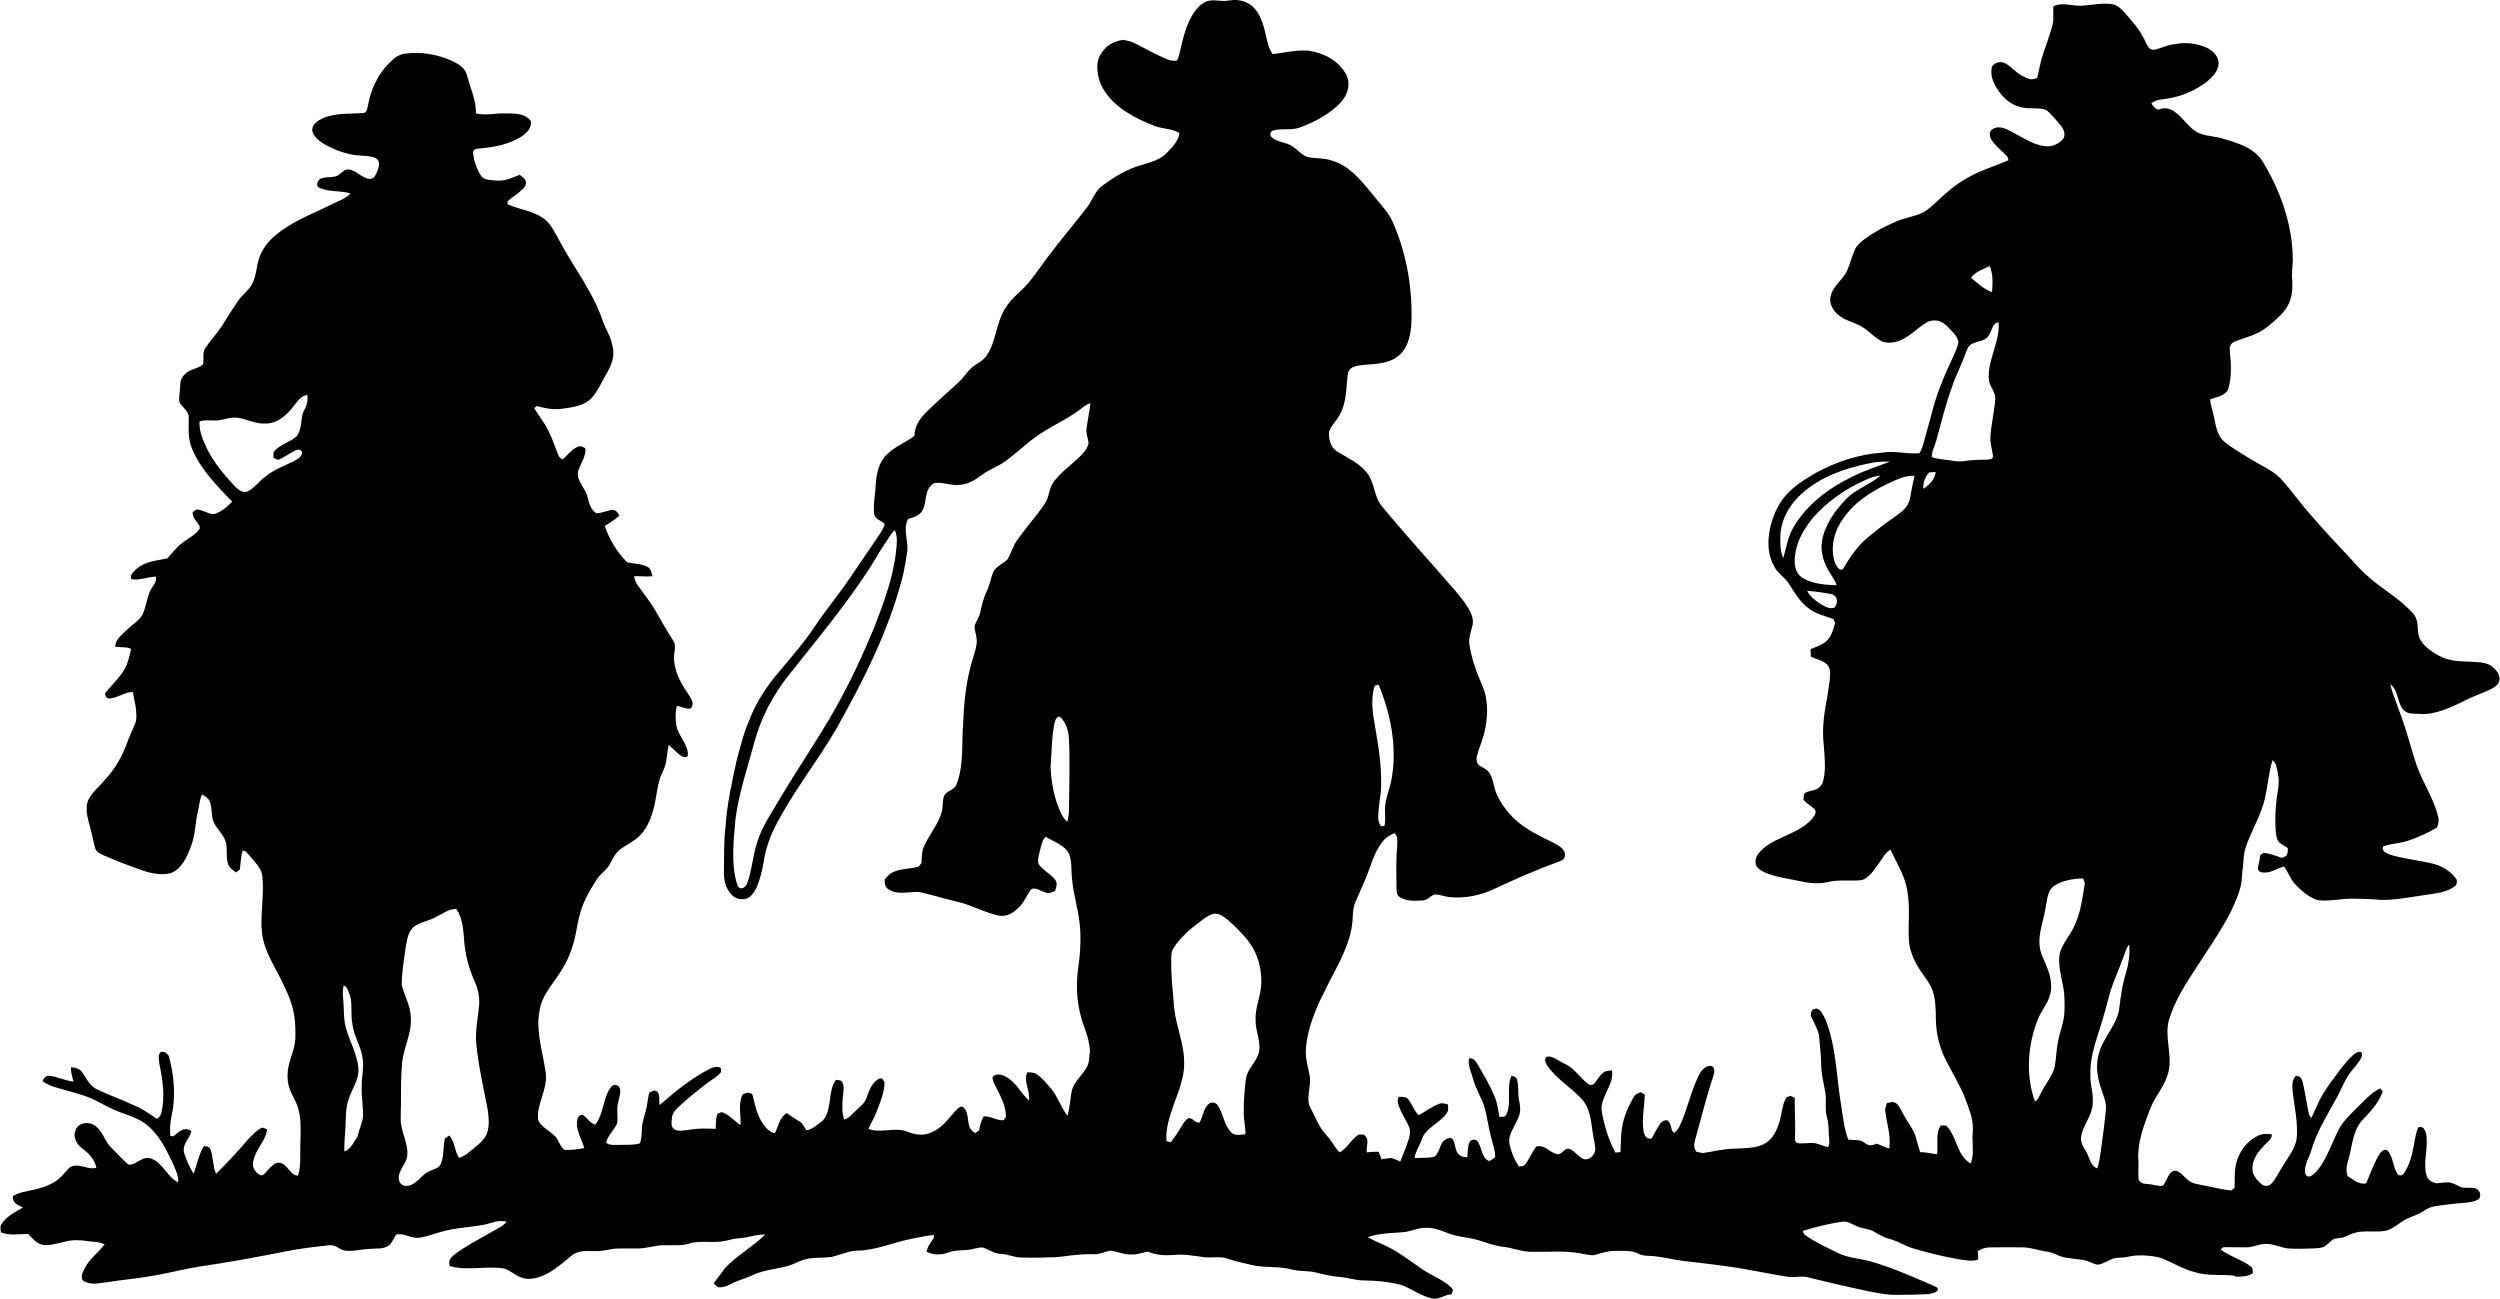 <?xml version="1.0" encoding="UTF-8"?>
<!DOCTYPE svg PUBLIC "-//W3C//DTD SVG 1.0//EN" "http://www.w3.org/TR/2001/REC-SVG-20010904/DTD/svg10.dtd">
<!-- Creator: CorelDRAW -->
<svg xmlns="http://www.w3.org/2000/svg" xml:space="preserve" width="1.667in" height="0.866in" version="1.0" shape-rendering="geometricPrecision" text-rendering="geometricPrecision" image-rendering="optimizeQuality" fill-rule="evenodd" clip-rule="evenodd"
viewBox="0 0 1666.67 866.13"
 xmlns:xlink="http://www.w3.org/1999/xlink"
 xmlns:xodm="http://www.corel.com/coreldraw/odm/2003">
 <g id="Layer_x0020_1">
  <path fill="black" d="M819.19 0.31c4.18,-0.61 8.31,-0.4 12.13,1.53 5.82,2.57 9.15,9.24 10.88,15.03 2.07,6.41 2.47,13.63 6.13,19.14 7.47,-0.6 15.06,-2.69 22.53,-2.31 11.01,1.08 22,6.56 27.01,16.81 2.67,6.4 0.39,13.03 -4.13,17.9 -7.11,7.65 -17.14,12.89 -26.84,16.48 -6,2.46 -12.37,0.37 -18.15,2.16 -1.88,0.67 -2.46,2.62 -1.24,4.16 3.78,3.92 10.51,3.51 14.52,6.67 3.11,2.13 5.95,5.52 9.48,6.79 3.98,0.93 8.22,0.79 12.26,1.42 5.78,1 11.25,3.45 15.81,7.11 6.61,5.19 12.2,12.4 17.52,18.87 4.48,5.67 9.24,10.31 11.96,17.18 9.05,21.19 13,44.82 11.81,67.81 -0.61,7.62 -2.7,16.24 -9.36,20.85 -6.78,5.3 -17.12,4.73 -25.2,5.78 -3.39,0.66 -6.79,1.42 -7.67,5.27 -1.4,9.8 -0.53,18.7 -5.55,27.83 -2.02,3.93 -6.22,7.41 -7.1,11.72 -0.15,4.64 1.21,9.87 5.35,12.52 6.82,4.32 14.62,7.5 19.88,14.16 5.79,7.2 4.38,16.34 10.81,23.3 14.63,17.76 30.25,34.72 45.28,52.15 4.22,4.73 8.55,9.76 11.79,15.23 1.95,3.38 3.39,6.81 2.7,10.81 -0.95,4.48 -2.75,8.17 -2.17,12.91 1.46,9.85 4.77,18.69 8.67,27.75 4.3,10.18 3.69,20.76 1.33,31.31 -1.27,5.34 -3.64,10.31 -5,15.59 -0.52,2.19 -0.25,3.89 1.06,5.76 2.34,1.94 5.61,2.75 7.28,5.43 2.72,3.96 2.82,9.54 4.8,14.04 2.85,6.37 7.09,12.16 12.21,16.92 7.54,6.96 16.43,11.09 25.54,15.56 3.17,1.78 8.28,4.09 7.83,8.48 -0.09,3.37 -3.05,3.71 -5.56,4.74 -14.11,5.21 -27.79,11.18 -41.4,17.59 -9.51,4.48 -19.97,6.59 -30.46,5.47 -3.1,-0.37 -6.26,-1.75 -9.34,-1.7 -2.81,0.72 -4.8,3.91 -8.19,4 -4.86,0.27 -11.79,0.67 -15.73,-2.65 -1.88,-1.48 -1.45,-4.16 -1.67,-6.27 -0.09,-8.98 -0.33,-18.08 0.44,-27.03 0.14,-3.35 0.81,-6.26 -1.69,-8.99 -2.82,1.31 -5.5,2.61 -7.48,5.09 -6.69,7.84 -8.49,18.06 -12.67,27.23 -1.93,4.73 -4.17,9.31 -6.14,14 -2.09,5.19 -1.2,10.07 -2.15,15.43 -1.11,8.12 -4.22,15.53 -7.65,22.94 -4.71,9.07 -9.29,18.21 -13.85,27.35 -4.89,11.08 -8.94,22.05 -9.32,34.31 0.24,5.35 1.55,10.26 2.67,15.44 1.33,6.61 -3.05,15.64 0.6,21.57 2.14,4.15 4,8.44 6.33,12.49 2.11,3.74 5.34,6.39 7.76,10.07 1.57,2.5 3.16,4.92 5.26,7.02 5.27,-2.94 7.54,-8.56 12.61,-11.85 1.09,-0.01 2.2,-0.04 3.29,-0.06 4.61,2.91 1.6,7.28 2.21,11.88 2.67,-0.3 5.3,-0.53 7.97,-0.28 0.61,1.66 1.26,3.3 1.9,4.94 2.06,-0.32 4.13,-0.72 6.21,-0.91 2.14,0.44 4.25,1.53 6.26,2.39 2.08,-4.95 4.05,-9.98 5.67,-15.11 0.88,-2.78 1.23,-5.55 0.05,-8.31 -2.18,-5.15 -5.8,-9.85 -7.19,-15.37 -0.41,-1.39 -0.29,-2.85 0.37,-4.43 1.84,0 3.63,0.21 5.35,0.63 3.55,3.37 4.48,8.24 8.01,11.7 4.53,-2.44 8.81,-5.79 13.63,-7.57 2.13,-0.91 3.86,-0.12 5.93,0.44 0,1.47 0.24,3.07 -0.11,4.51 -3.79,7.38 -15.15,10.78 -17.4,18.93 -1.55,4.26 -4.15,7.67 -4.81,12.24 4.22,-0.2 8.64,0.08 12.78,-0.73 3.93,-1.95 3.83,-8.76 7.24,-11.26 1.72,-0.98 4.05,-2.41 5.57,-0.35 1.96,3.22 1.17,7.76 4.32,10.32 1.55,1.35 3.31,1.19 5.25,1.55 0.43,-3.26 0.15,-7.21 1.55,-10.24 1.43,-2.23 4.86,-2.02 5.92,0.45 2.55,4.46 2.02,9.9 7.11,12.29 1.31,-0.82 3.31,-1.42 4.03,-2.88 0.15,-3.86 -1.42,-7.97 -2.38,-11.7 -2.02,-7.2 -2.82,-14.67 -4.85,-21.85 -2.12,-6.27 -5.72,-11.82 -7.46,-18.28 -1.26,-4.83 -3.71,-8.87 -2.69,-13.89 3.07,-0.06 4.2,1.69 5.69,4.07 4.23,7.37 8.45,14.26 11.6,22.17 1.79,4.17 1.81,8.53 3.04,12.95 1.26,-0.26 3.85,0.21 4.32,-1.3 4.15,-7.88 -0.14,-18.68 3.72,-26.25 1.46,0.68 3.2,0.75 3.58,2.62 1.21,4.4 0.5,9.2 1.4,13.75 0.72,4.13 1.4,7.96 -0.63,11.89 -2.22,5.67 -7.07,11.21 -5.76,17.39 1.24,5.34 3.16,10.44 6.3,14.94 1.66,-0.3 3.13,0.05 4.24,-1.49 2.83,-3.75 4.5,-8.21 7.39,-11.94 5.91,-1.06 8.23,3.61 13.29,5.08 4.37,1.08 5.26,-4.99 9.31,-3.22 3.26,1.59 5.5,5.15 8.8,6.57 4.36,1.21 8.46,-3.52 7.83,-7.68 -0.49,-3.94 -1.48,-7.82 -1.94,-11.76 -0.97,-7.16 -1.9,-14.98 -7.02,-20.51 -6.72,-7.56 -17.12,-13.44 -23.24,-22.72 -0.96,-1.91 -2.05,-3.69 -0.21,-5.5 3.97,-1.1 8.22,3.04 11.81,4.5 6.4,2.88 9.47,8.1 14.57,12.59 1.42,1.17 2.77,2.21 4.69,1.37 2.7,-2.29 4.17,-6.46 7.24,-8.24 1.46,-1.06 3.55,-0.9 5.28,-1.13 1.72,9.51 -8.63,18.5 -6.75,27.76 1.65,9.32 4.51,18.65 9.04,27 1.11,-0.09 2.24,-0.18 3.36,-0.27 0.35,-5.39 0.1,-10.67 1.02,-16.03 1.1,-7.65 4.22,-14.35 7.97,-21.01 0.95,-1.74 2.77,-2.08 4.44,-2.98 0.92,0.53 1.83,1.06 2.76,1.59 -0.13,8.28 -2.15,16.31 -0.72,24.94 0.94,2.92 1.81,4.78 5.27,4.43 1.96,-3.42 3.74,-7 5.99,-10.23 1.14,-1.56 2.58,-1.97 4.45,-2 2.15,1.46 2.58,4.56 3.19,6.93 0.48,0.55 0.96,1.09 1.46,1.63 1.39,-1.41 2.77,-2.7 3.61,-4.53 5.27,-11.28 7.37,-22.91 12.79,-33.96 1.7,-3.16 4.34,-6.74 8.39,-6.29 2.61,1.09 2.01,3.8 1.56,6.05 -4.78,14 -8.21,28.49 -12.25,42.73 -0.83,3.07 -1.34,5.74 0.7,8.48 1.35,0.27 2.7,0.56 4.05,0.86 7.11,-0.85 13.84,-2.91 21.06,-2.88 6.56,-0.47 15.05,-0.07 20.81,-3.63 5.07,-2.78 7.83,-8.87 9.42,-14.17 1.81,-5.65 1.63,-11.04 4.59,-16.26 0.93,-0.44 1.84,-0.86 2.77,-1.3 0.95,0.47 1.91,0.93 2.88,1.39 -0.09,8.75 0.6,17.45 0.17,26.18 -0.17,1.82 0.06,3.5 2,4.1 3.67,0.44 7.48,-0.43 11.18,-0.09 3.04,0.76 5.92,2.03 9,2.67 1.44,-3.12 0.37,-5.79 0.34,-9.05 -0.06,-3.8 -0.22,-7.47 -1.27,-11.17 -1.42,-5.4 -0.09,-10.43 -0.97,-15.85 -0.96,-6.3 -2.77,-12.24 -2.8,-18.7 -0.07,-6.65 -0.88,-13.2 -1.48,-19.8 -0.95,-4.52 -3.56,-8.77 -5.42,-12.97 -0.06,-2.74 0.66,-4.84 3.85,-4.8 2.89,0.56 4.65,4.79 5.85,7.17 7.38,18.54 7.15,36.89 10.34,56.18 1.36,8.29 2,16.07 4.85,23.93 4.18,0.69 7.78,-0.41 11.31,2.46 2.67,2.16 4.92,1.47 7.78,0.32 2.8,1.08 5.51,2.36 8.37,3.28 1.13,-8.52 -1.74,-17 -2.77,-25.4 -0.11,-1.64 0.69,-3.33 1.11,-4.92 2.24,-0.41 3.97,-1.34 6.12,0.05 2.51,2.08 3.71,5.33 5.27,8.13 2.45,4.7 6.39,9.25 7.89,14.28 0.96,3.43 1.72,6.9 3,10.24 3.81,-0.01 7.41,0.94 11.17,1.43 0.95,-6.53 -1.23,-13.87 2.52,-19.24 1.21,0.05 2.43,0.08 3.64,0.12 7.52,7.65 6.3,18.7 16.15,25.35 2.85,-5.81 0.91,-13.7 1.48,-20.07 0.93,-8.38 -2.02,-15.31 -4.81,-22.95 -3.63,-9.35 -8.87,-17.63 -13.35,-26.54 -4.15,-8.33 -6.26,-17.53 -6.39,-26.81 -0.12,-6.47 -0.07,-12.57 -2.09,-18.8 -1.83,-5.32 -5.89,-9.81 -8.89,-14.59 -4.03,-6.24 -6.89,-13.14 -7.1,-20.64 -0.4,-10.35 0.94,-20.15 -0.83,-30.51 -1.2,-10.22 -6.85,-18.7 -11.3,-28.44 -3.56,1.81 -5.3,5.82 -7.74,8.98 -3.03,4.09 -6.78,10.42 -12.15,11.39 -7.4,0.63 -14.52,-0.56 -22.02,1.19 -6.89,1.6 -13.41,0.55 -20.19,-0.93 -7.35,-1.6 -15.8,-2.54 -22.57,-5.85 -2.42,-1.29 -5.43,-3.15 -5.34,-6.26 -0.44,-4.1 2.68,-7.1 5.44,-9.61 9.64,-7.95 23.54,-9.73 32.17,-19.46 1.54,-1.95 3.77,-4.54 1.39,-6.8 -2.35,-2.01 -4.96,-3.57 -7.06,-5.89 0.32,-2.1 -0.42,-4.03 1.9,-5.11 4.29,-1.57 8.22,-1.14 10.66,-5.78 2.85,-7.88 1.42,-17.82 0.93,-26.1 -1.36,-11.16 0.54,-21.82 2.52,-32.74 0.68,-5.62 2.46,-12.16 1.35,-17.74 -1.79,-5.54 -7.89,-5.61 -12.43,-8.02 -0.11,-1.66 -0.2,-3.32 -0.24,-4.99 3.3,-1.35 6.93,-2.61 9.83,-4.72 4.11,-3.32 5.2,-8.02 6.6,-12.85 -0.43,-0.85 -0.85,-1.71 -1.27,-2.56 -5.85,-2.17 -11.41,-3.26 -16.45,-7.16 -5.94,-4.39 -9.13,-10.28 -13.11,-16.28 -2.98,-4.7 -7.72,-7.08 -10.16,-12.28 -6.28,-11.54 -3.26,-27.3 2.5,-38.48 5.63,-11.11 15.26,-17.3 25.72,-23.31 13.55,-7.48 28.82,-12.4 44.29,-13.46 8.22,-1.41 16.31,1.14 24.65,0.41 2.28,-3.38 2.8,-7.09 3.92,-10.91 3.73,-12.65 6.13,-24.98 11.47,-37.15 2.95,-8.26 7.56,-15.89 10.28,-24.2 1.65,-4.51 -4.11,-9.15 -6.85,-12.12 -3.63,-3.92 -8.03,-5.26 -13.15,-3.32 -6.13,3.33 -11.33,9.32 -17.78,12.12 -3.84,1.95 -8.72,2.46 -12.8,1.02 -4.5,-2.16 -8.13,-6.34 -12.31,-9.1 -4.96,-3.45 -10.72,-4.1 -15.61,-7.64 -4.39,-2.93 -7.98,-8.61 -6.21,-14 1.84,-6.68 7.7,-10 10.8,-16.4 2.13,-4.61 3.2,-9.71 5.3,-14.33 1.36,-2.7 3.85,-4.85 6.23,-6.65 6.44,-4.74 13.58,-8.62 20.94,-11.75 5.72,-2.59 12.82,-3.35 18.47,-6.27 3.6,-2.04 6.73,-5.14 9.78,-7.93 5.75,-5.52 12.15,-10.89 19.13,-14.78 8.55,-5.04 18.84,-8.09 27.85,-12 -0.22,-0.83 -0.49,-1.66 -0.8,-2.46 -3.57,-3.86 -8.94,-7.7 -11.35,-12.48 -0.38,-1.87 -0.78,-4.43 1.21,-5.52 2.59,-2.22 6.65,-1.57 9.52,-0.27 8.26,3.65 16.59,10.38 25.59,11.34 4.78,0.75 9.94,-1.57 12.72,-5.53 1.19,-3.59 -0.4,-6.24 -2.65,-8.91 -2.89,-3.25 -5.61,-6.89 -9,-9.63 -5.3,-2 -11.47,-0.41 -17.01,-1.96 -7.21,-1.54 -12.6,-6.89 -16.31,-12.97 -2.59,-4.39 -4.24,-9.06 -2.92,-14.17 2.1,-3.04 6.36,-3.71 9.41,-1.75 3.83,2.38 6.64,5.91 10.73,8.07 3.38,1.62 6.49,3.58 10.06,1.11 0.91,-3.9 1.64,-7.83 2.62,-11.72 2.38,-8.43 6.07,-16.67 7.87,-25.11 0.37,-3.51 0.04,-7.1 0.19,-10.64 5.79,-2.99 12.2,-0.19 18.34,-0.44 7.17,-0.3 13.81,-2.1 21.23,-1.01 5.22,1.35 8.29,6.15 11.67,9.94 4.26,4.63 7.81,9.71 10.34,15.48 1.3,2.5 2.46,5.43 5.86,4.95 4.49,-0.95 8.51,-3.23 13.17,-3.67 7.72,-1.56 15.72,-0.66 22.78,2.87 3.59,2.13 6.72,5.35 6.85,9.77 -0.27,5.65 -4.4,9.57 -8.52,12.9 -7.2,5.2 -15.41,8.96 -24.21,10.45 -4.4,0.97 -8.32,0.48 -12.09,3.37 1.23,2.22 2.09,3.15 4.32,4.3 3.13,-1.14 5.99,-1.39 9.06,0.13 6.95,3.36 11.2,12.4 18.46,15.56 5.12,2.09 10.88,2.01 16.21,3.73 9.28,2.71 19.87,5.88 25.59,14.3 12.4,20.03 20.58,42.98 20.65,66.72 -0.13,4.31 -0.87,8.49 -0.43,12.82 0.44,6.26 -0.02,12.48 -3.26,18 -3.35,5.63 -9.05,10.13 -14.12,14.17 -6.54,5.02 -13.85,6.35 -21.24,9.35 -3.53,1.68 -3.1,4.59 -2.86,7.96 0.97,7.54 1.01,15.86 -1.05,23.23 -1.68,4.91 -7.88,5.61 -12.13,7.14 0.16,4.5 2.09,8.64 2.77,13.13 1.2,5.54 2.17,11.68 6.91,15.42 5.53,4.38 11.79,7.93 17.78,11.65 6.97,4.34 13.56,6.81 19.29,12.43 7.52,8.17 13.81,17.46 21.3,25.64 7.78,9 15.85,17.77 24.06,26.39 4.2,4.43 7.91,9.16 12.67,13.04 8.64,7.97 19.2,13.78 27.48,21.99 1.82,1.72 3.65,3.46 4.76,5.75 2.41,5.18 0.28,10.44 3.42,15.5 3.17,4.91 8.7,8.48 13.89,10.94 7.44,3.43 14.42,2.72 22.35,3.34 4.28,0.19 8.24,0.56 11.72,3.33 2.77,2.46 5.3,5.66 4.41,9.61 -1.09,2.59 -3.36,4.01 -5.76,5.25 -5.91,2.93 -12.24,4.73 -18.04,7.96 -8.6,4.19 -18.91,9.08 -28.67,8.49 -3.81,-0.27 -8.29,0.49 -11.27,-2.43 -4.54,-4.83 -3.31,-13.36 -9.04,-17.39 1.9,7.54 5.13,14.78 7.62,22.14 3.78,10.37 6.37,21.09 9.87,31.52 4.02,11.74 11.67,22.66 14.45,34.67 0.85,2.55 0.08,4.71 -0.61,7.16 -5.86,3.6 -12.49,6.44 -18.97,8.74 -5.56,2.03 -11.5,1.88 -17.02,3.89 -1.44,3.45 2.49,4.66 4.98,5.7 9.22,2.7 18.98,3.61 28.31,5.91 6.07,1.52 12.31,5.21 15.7,10.59 0.28,1.43 0.13,2.69 -0.45,3.74 -5.14,4.78 -13.43,5.34 -20.05,6.43 -10.99,1.43 -23.02,4.31 -34.04,3.05 -5.06,-0.49 -10.19,-0.37 -15.28,-0.52 -7.54,-0.09 -15.79,2.11 -23.23,0.89 -5.69,-1.9 -10.72,-6.28 -14.74,-10.63 -3.36,-3.48 -4.43,-8.08 -7.43,-11.76 -4.36,1.22 -8.83,4.45 -13.31,4.06 -1.98,0.13 -4.47,-0.93 -4.05,-3.25 0.65,-2.77 1.33,-5.48 1.55,-8.32 0.72,-0.54 1.43,-1.07 2.15,-1.61 4.36,0.49 8.17,2.03 12.34,3.41 4.08,-1.42 3.71,-2.56 3.99,-6.56 -2,-1.21 -4.2,-2.34 -5.95,-3.91 -1.49,-1.62 -1.76,-4.4 -2.11,-6.48 -0.83,-10.07 0.01,-20.13 1.65,-30.07 0.76,-4.9 -0.2,-9.8 -1.44,-14.55 -0.34,-1.37 -1.13,-2.57 -2.39,-3.57 -3.48,10.71 -3.17,22.51 -7.49,33.28 -3.14,8.85 -8,16.8 -10.67,25.76 -1.19,3.61 -1.14,7.78 -1.52,11.56 -0.59,3.35 -0.61,6.72 -0.96,10.09 -1.07,7.47 -4.15,13.62 -7.2,20.39 -6.74,13.09 -15.46,25.44 -23.39,37.86 -7.08,10.59 -14.32,22.31 -17.97,34.59 -2.83,11.35 2.19,22.31 0.01,33.27 -2.02,10.1 -8.64,16.15 -12.36,25.57 -4.2,10.96 -8.64,22.21 -7.96,34.19 0.34,4.31 -0.3,8.65 0.17,12.93 1.49,4.07 6.23,2.7 9.71,3.71 2.13,0.08 6.5,2.06 7.46,-0.76 2.28,-3.29 3.33,-9.89 8.7,-8.41 4.1,1.97 6.61,7.37 11.98,8.37 7.9,1.54 15.79,3.61 23.78,4.6 0.78,-0.54 1.55,-1.08 2.33,-1.62 0.17,-2.76 0.18,-5.52 0.19,-8.28 -0.15,-9.94 4.39,-19.88 13,-25.22 3.64,-2.62 7.31,-3.09 11.69,-2.31 0.34,3.38 -3.92,5.7 -5.81,8.15 -4.56,4.81 -8.23,10.52 -6.76,17.46 1.04,2.84 3.17,5.33 5.4,7.33 1.96,1.89 5.28,1.84 7.06,-0.27 3.16,-3.51 5.22,-8.23 7.81,-12.19 3.41,-5.5 8.1,-11.37 8.92,-17.93 0.87,-10.5 -1.35,-19.91 -2.6,-30.17 -0.35,-3.85 -0.92,-8.07 1.76,-11.26 3.17,-0.44 4.05,1.43 4.82,4.04 1.41,5.94 2.34,12.01 3.46,18 0.53,2.1 0.59,4.38 2.37,5.83 2.43,-5.13 4.43,-10.37 7.3,-15.29 3.93,-6.65 8.54,-12.37 13.13,-18.5 2.22,-2.84 4.59,-5.61 7.24,-8.05 1.66,-1.29 3.31,-2.68 5.54,-2 0.73,1.44 0.69,2.41 -0.01,3.85 -1.95,3.64 -5.18,6.82 -7.61,10.2 -3.41,4.5 -5.44,10.26 -8.17,15.31 -6.22,11.63 -14.04,23.59 -17.55,36.31 -1.39,4.72 -4.69,9.46 -4.09,14.35 -0.02,1.77 1.37,3.4 3.26,2.85 2.59,-1 4.67,-3.59 6.29,-5.76 5.44,-7.64 8.65,-17.21 12.89,-25.57 3.06,-5.76 7.91,-10.24 12.5,-14.77 4.91,-4.7 8.83,-9.54 15.05,-12.6 0.61,0.62 1.23,1.23 1.84,1.85 -2.45,7.31 -8.06,13.5 -13.31,18.94 -5.73,5.87 -6.78,14.36 -8.46,21.99 -0.98,5.67 -3.79,9.89 -1.68,15.69 3.97,2.41 7.35,5.8 12.33,4.88 2.39,-5.85 4.72,-11.79 7.61,-17.41 1.52,-2.31 3.03,-5.67 6.36,-4.81 3.92,3.81 3.76,10.54 6.61,15.36 0.79,2.05 3.67,1.96 4.65,0.14 3.92,-5.98 5.54,-12.62 6.74,-19.56 0.79,-3.69 1.14,-7.91 2.96,-11.24 3.37,-0.59 4.18,1.54 5.03,4.24 1.82,9.05 -2.27,19.2 0.31,27.98 1.13,3.35 3.35,4.36 6.55,5.27 2.77,-0.3 5.72,-0.76 8.5,-0.62 3.18,0.41 5.39,2.15 8.27,3.26 3.16,0.79 7,-0.33 10,0.96 2.48,1.06 3.61,5.6 1.05,7.17 -2.21,1.36 -5.13,1.72 -7.69,2.09 -7.1,0.51 -14.2,1.32 -21.24,2.44 -2.9,0.42 -5.33,1.77 -7.74,3.36 -4.03,2.72 -8.71,3.54 -12.82,6.06 -4.15,2.52 -7.23,5.67 -12.14,6.86 -6.4,1.34 -13.75,-0.41 -20.04,1.24 -2.89,0.67 -5.24,2.11 -8,3.11 -1.98,0.65 -4.19,0.55 -6.22,1.05 -2.38,1.34 -4.26,3.65 -6.55,5.19 -2.42,1.1 -4.87,1.11 -7.48,1.22 -6.08,0.13 -12.54,0.59 -18.57,-0.21 -4.53,-0.97 -8.31,-2.91 -13.11,-2.78 -4.53,-0.02 -8.46,2.27 -12.91,2.28 -5.2,0.06 -10.4,-0.22 -15.6,-0.07 -0.5,0.52 -0.99,1.04 -1.48,1.54 6.22,4.72 13.83,6.61 19.99,11.26 1.59,1.17 1.17,2.72 1.52,4.46 -3.67,2.39 -7.34,2.39 -11.59,2.3l-0.85 -0.63c-9.54,-0.93 -17.87,0.39 -26.93,-2.46 -8.01,-2.17 -14.87,-6.65 -22.53,-9.5 -7.24,-1.68 -15.35,-2.3 -22.59,-0.37 -3.73,0.61 -6.97,-0.11 -10.45,1.67 -2.87,1.15 -6.2,3.49 -9.35,3.29 -3.22,-0.98 -5.82,-2.62 -9.2,-3.1 -4.22,-0.59 -8.54,-1 -12.74,-1.8 -3.84,-0.88 -6.86,-3.12 -10.84,-3.7 -6.09,-0.78 -11.44,-3.02 -17.66,-2.9 -7.08,-0.01 -14.17,-0.15 -21.24,0.05 -2.75,0.05 -5.18,1.02 -7.53,2.37 0.08,1.88 0.17,3.76 0.26,5.64 -3.83,1.65 -8.37,0.46 -12.42,0 -10.34,-1.76 -20.61,-4.28 -30.67,-7.26 -5.69,-1.54 -10.47,-4.96 -16.18,-6.43 -3.9,-0.96 -7.11,-3.04 -10.54,-4.97 -3.48,-2.02 -8.07,-1.87 -11.72,-3.72 -3.3,-1.53 -5.95,-3.37 -9.78,-2.7 -8.63,1.34 -17.42,3.43 -25.73,6.07 0.52,1.52 0.79,2.33 2.23,3.22 6.6,4.56 14.09,7.97 21.26,11.53 7.15,3.42 14.2,3.54 21.71,5.58 14.69,4.2 27.99,10.25 42.02,16.19 1.36,0.86 3.05,0.95 2.87,2.92 -1.01,1.79 -4.1,2.26 -5.94,2.67 -7.29,0.41 -14.65,0.48 -21.96,0.52 -6.43,0.07 -12.41,-1.31 -18.72,-2.43 -13.23,-2.85 -26.44,-5.86 -39.57,-9.16 -4.18,-1.14 -7.95,-0.09 -12.13,-0.23 -14.53,-2.08 -28.9,-5.52 -43.47,-7.34 -9.37,-1.41 -18.82,-2.3 -28.22,-3.49 -6.24,-0.81 -12.41,-2.37 -18.66,-3.09 -3.84,-0.46 -7.25,0.13 -10.8,-1.61 -5.06,-2.59 -10.7,-1.89 -16.33,-1.94 -4.92,0.01 -9.2,1.75 -13.9,2.89 -3.96,-0.02 -7.93,-1.29 -11.86,-1.77 -10,-1.31 -20.52,-0.25 -30.57,-0.54 -6.13,-0.24 -11.56,-2.71 -17.66,-3.29 -6.96,-0.75 -13.01,-3.66 -19.71,-5.29 -5.56,-1.17 -10.95,-1.52 -16.39,-3.54 -5.17,-1.94 -9.78,-4.02 -15.44,-3.91 -5.28,-0.11 -9.81,2.49 -15.22,2.97 -7.7,0.61 -16.25,0.63 -23.56,3.29 3.67,2.16 7.56,3.8 11.43,5.54 9.23,4.3 16.59,10.19 24.88,15.87 6.05,4.19 14.14,7.06 19.36,12.22 1.7,1.91 0.74,2.49 0.05,4.52 -4.38,0.09 -8.07,3.54 -12.29,2.83 -7.68,-1.26 -14.81,-7.1 -21.7,-9.28 -7.87,-1.89 -16.03,-2.77 -24.1,-2.83 -5.67,0.04 -10.81,-1.87 -16.4,-2.31 -5.54,-0.47 -10.9,-1.74 -16.28,-3.07 -5.09,-1.21 -10.43,-0.55 -15.43,-1.84 -8.9,-2.57 -19.21,-0.87 -28.18,-3.35 -4.58,-1.17 -9.31,-2.01 -13.76,-3.57 -5.04,-2.3 -11.26,-0.76 -16.83,-1.37 -6.55,-0.85 -13.46,-2.24 -20.07,-1.46 -6,0.4 -11.96,0.15 -17.55,-2.29 -3.54,0.74 -6.76,2.07 -10.48,1.93 -5.08,0.33 -9.22,-1.84 -14.09,-2.55 -4.04,0.46 -7.42,2.73 -11.68,2.39 -8.35,-0.25 -16.48,1.04 -24.74,2 -7.78,0.25 -15.66,0.43 -23.46,0.18 -4.51,0.06 -8.41,-2.13 -12.9,-2.33 -4.39,-0.06 -7.52,-2.32 -11.39,-3.91 -2.22,-1.08 -5.04,0.07 -7.36,0.48 -5.7,1.53 -11.13,0.31 -16.7,2.4 -4.74,1.75 -10.01,1.97 -14.58,-0.46 0.56,-3.75 2.8,-6.2 4.81,-9.2 -0.04,-0.67 -0.06,-1.34 -0.09,-2.01 -5.09,0.53 -10.01,1.71 -15.05,2.62 -11.55,2.33 -24.06,7.75 -35.95,7.85 -5.76,0.1 -11.74,2.98 -17.35,4.25 -5.57,0.68 -11.07,0.08 -16.65,1.39 -3.72,0.74 -6.56,2.59 -10.17,3.87 -8.33,2.88 -17.04,2.93 -24.91,6.53 -3.56,1.66 -7.23,2.93 -10.92,4.24 -4.48,1.62 -7.78,4.69 -12.8,4.09 -1.14,-0.72 -2.01,-1.68 -2.96,-2.62 2.59,-3.23 4.99,-6.6 7.43,-9.94 7.94,-8.62 18.77,-14.39 27,-22.57 -6.01,-0.2 -11.38,2.16 -17.32,2.49 -3.25,0.14 -6.28,1.05 -9.43,1.78 -8.11,1.77 -17.04,-0.73 -24.74,1.99 -4.74,1.44 -10.19,0.65 -15.12,0.91 -6.45,-0.24 -12.37,2.22 -18.79,2.14 -4.31,0.05 -8.63,-0.06 -12.94,0.05 -4.8,0.04 -9.22,1.89 -14.06,1.68 -5.54,0.18 -11.63,-0.9 -16.35,2.69 -4.11,3.33 -8.09,6.81 -12.49,9.79 -5.56,3.84 -13.52,7.46 -20.33,5.51 -4.74,-1.16 -7.95,-4.86 -12.43,-6.3 -11.81,-2.1 -25.02,1.8 -36.47,-1.71 -0.91,-3.77 0.19,-5.08 2.93,-7.47 7.62,-5.88 16.56,-10.3 24.85,-15.15 3.58,-2.16 7.57,-3.72 10.24,-6.89 -5.55,-1.61 -9.91,0.96 -15.32,2.01 -8.24,1.52 -16.51,1.87 -24.72,3.76 -6.25,1.31 -12.11,4.06 -18.5,4.87 -5.45,0.63 -10.3,-3.51 -15.39,-2.01 -1.21,2.28 -2.37,4.83 -4.14,6.74 -3.78,3.24 -8.72,2.24 -13.3,2.7 -5.72,0.22 -12.16,2.19 -17.75,0.89 -3.38,-1.26 -5.31,-3.77 -9.28,-3.3 -10.41,1.15 -20.81,2.3 -31.07,4.51 -18.52,3.68 -37.07,7.04 -55.76,9.76 -8.87,1.35 -17.56,3.69 -26.39,5.27 -11.5,2.39 -23.11,3.26 -34.7,5.06 -5.2,0.63 -10.34,2.1 -15.31,-0.4 -3.35,-1.89 -1.22,-5.93 0.01,-8.49 3.3,-6.75 9.17,-10.54 13.49,-16.33 -3.93,-1.85 -7.84,-1.54 -12.06,-2.24 -4.75,-0.72 -9.51,-0.81 -14.19,0.43 -4.65,0.94 -10.02,2.89 -14.74,2.19 -4.61,-0.78 -6.93,-4.22 -10.09,-7.27 -6.37,-0.05 -11.92,1.29 -18.06,-1.06 -0.3,-2.15 -0.83,-3.99 0.61,-5.89 3.65,-5.34 8.72,-7.5 14.04,-10.73 -3.71,-1.9 -6.83,-2.58 -6.78,-7.48 4.37,-2.83 9.07,-3.18 13.98,-4.32 7.76,-1.85 15.29,-4.56 20.41,-11.02 1.78,-1.91 3.56,-4.84 6.42,-4.97 5.45,-0.91 9.72,2.8 14.91,1.34 -1.14,-5.81 -4.99,-9.63 -9.52,-13.06 -3.73,-2.8 -6.34,-7.55 -4.26,-12.15 2.03,-5.31 9.3,-5.89 13.3,-2.59 5.33,4.09 5.93,10.25 10.86,14.83 3.6,3.44 6.87,7.31 10.67,10.52 2.72,1.23 5.43,-1.23 7.78,-2.39 2.63,-1.58 5.28,-2.38 8.26,-1.13 7.23,2.89 10.78,12.62 17.57,15.73 0.15,-4.93 -2.09,-8.92 -3.9,-13.41 -4.47,-9.17 -9.17,-18.79 -17.39,-25.21 -6.16,-4.87 -13.11,-6.26 -20.2,-9.31 -5.67,-2.23 -10.73,-5.55 -16.27,-8 -7.93,-3.35 -16.85,-5.3 -25.07,-7.8 -2.82,-0.81 -5.33,-2.2 -7.75,-3.84 1.14,-2.07 1.81,-3.52 4.46,-3.54 5.57,0.46 10.65,3.32 16.28,3.89 -0.92,-3.18 -1.89,-6.2 -1.69,-9.56 2.97,0.21 5.61,0.7 7.44,3.3 3.09,4.39 4.77,8.8 9.85,11.4 8.26,3.97 16.98,6.94 25.24,10.91 5.48,2.14 9.91,5.69 14.82,8.8 1.49,-1.31 2.57,-2.23 2.91,-4.31 2.54,-10.49 0.91,-21.61 -1.29,-31.98 -0.18,-2.31 -1.47,-7.03 1.07,-8.41 2.23,-0.39 4.26,0.96 5.2,2.94 3.13,11.43 4.34,23.22 2.71,35.01 -1.22,6.05 -2.45,11.89 -1.7,18.11 0.67,0.08 1.35,0.15 2.02,0.23 3.46,-2.87 7.43,-6.88 12.01,-3.45 -1.44,5.8 -6.02,8.06 -4.96,14.3 1.44,4.66 3.78,10.01 6.41,14.13 2.47,-6.5 3.32,-12.59 6.87,-18.43 2.51,0.25 3.63,0.22 4.66,2.87 1.61,5.07 1.26,10.58 3.45,15.59 7.58,-7.36 14.73,-15.17 21.57,-23.22 2.62,-2.79 5.56,-5.81 9.03,-7.54 1.17,-0.04 2.37,0.8 3.46,1.16 -0.78,7.37 -7.43,12.9 -9,20.29 -1.56,4.44 0.79,8.43 4.79,10.35 2.09,0.28 3.11,-2.02 4.48,-3.25 2.3,-2.35 4.77,-5.79 8.49,-5.14 5.11,1.37 6.72,8.48 11.83,8.57 2.08,-6.69 1.33,-12.98 1.54,-19.85 0.13,-8.71 1.06,-18.33 -1.96,-26.78 -2.65,-6.57 -6.55,-11.47 -6.5,-18.97 -0.6,-9.9 5.19,-17.49 5.18,-27.05 0.05,-5.98 -0.01,-11.87 -1.5,-17.66 -1.59,-7.43 -5.17,-14.44 -8.45,-21.33 -5.17,-10.11 -10.88,-18.63 -12.34,-30.24 -1.3,-12.37 1.62,-25.22 0.28,-37.61 -0.44,-5.74 -5.62,-10.12 -9.04,-14.49 -1.26,-1.08 -2.28,-3.35 -4.21,-2.45 -1.17,3.85 -1.24,8.24 -1.74,12.27 -0.88,0.66 -1.76,1.31 -2.64,1.97 -1.91,-1.54 -4.2,-2.81 -5.12,-5.21 -1.77,-5.05 -0.39,-9.9 -1.57,-14.92 -1.72,-5.83 -7.31,-9.78 -8.89,-15.36 -0.67,-3.67 -0.49,-8.51 -2,-12.19 -1.14,-2.15 -3.03,-3.09 -4.98,-4.35 -1.7,3.25 -1.72,6.59 -2.56,10.08 -2.17,8.55 -1.73,16.93 -5.13,25.2 -2.43,6.62 -6.28,14.93 -13.52,17.28 -5.99,1.42 -12.44,0.18 -18.19,-1.76 -9.07,-3.09 -18.01,-6.59 -26.79,-10.4 -2.02,-1.02 -4.5,-2.13 -5.11,-4.53 -1.22,-4.41 -1.98,-8.94 -3.22,-13.34 -1.46,-5.8 -3.76,-12.28 -1.68,-18.2 2.54,-5.6 8.23,-10.16 12.12,-14.94 6.46,-6.98 11.01,-15.32 14.23,-24.22 1.37,-4.04 3.31,-7.81 4.94,-11.73 1.62,-3.57 1.02,-7.61 0.7,-11.38 -0.76,-3.45 -1.22,-6.95 -2.06,-10.38 -5.5,0 -9.37,3.74 -14.69,4.25 -2.17,0.43 -3.44,-0.67 -3.8,-3.28 3.36,-4.56 7.69,-8.28 10.92,-12.98 3.98,-5.02 5.08,-10.67 6.47,-16.76 -3.16,-1.56 -7.16,-0.76 -10.63,-1.49 0.26,-5.06 4.98,-8.33 8.3,-11.6 3.31,-3.26 8,-5.85 10.04,-9.97 2.37,-4.95 2.76,-10.94 5.22,-15.9 1.6,-3.33 4.32,-5.15 3.62,-9.19 -5.4,0.06 -11.02,2.76 -16.27,1.65 -1.35,-2.87 1.3,-4.76 3.09,-6.61 6.28,-5.34 13.11,-5.61 20.8,-7.2 3.46,-3.83 6.47,-7.81 10.56,-10.78 3.99,-3.02 8.16,-4.84 11.08,-9.09l-0.18 -1.9c-1.89,-2.96 -4.8,-5.38 -4.58,-9.13 0.89,-0.57 1.78,-1.15 2.65,-1.72 4.05,0.09 7.08,2.68 10.97,3.2 4.86,-1.06 9.47,-4.85 12.71,-8.51 -9.96,-10.16 -21.16,-21.77 -26.67,-35.08 -3,-7.06 -2.26,-13.9 -2.24,-21.3 -0.12,-4.54 -4.98,-6.57 -6.35,-10.45 -0.3,-3.51 0.66,-7.11 0.67,-10.66 0.04,-3.66 1.27,-6.01 4.06,-8.3 3.2,-2.76 8.1,-2.85 11.08,-5.65 1.03,-3.86 -0.8,-7.56 1.7,-11.07 3.24,-4.86 7.3,-9.15 10.57,-14.01 3.9,-5.88 7.43,-12.04 11.52,-17.79 2.96,-4.11 7.63,-7.2 9.46,-11.76 2.41,-5.21 2.43,-10.41 4.05,-15.83 2.14,-6.24 6.11,-11.72 11.3,-15.8 10.92,-9.33 25.07,-14.36 37.77,-20.72 4.38,-2.32 8.64,-3.31 12.04,-7.08 -6.8,-2.03 -14.57,-0.78 -20.85,-3.8 -2.97,-1.6 -0.82,-5.92 1.9,-6.34 3.9,-1.33 8.84,0.15 11.74,-2.76 2,-1.39 3.3,-3.18 5.94,-3.07 4.99,0.3 9.07,6.08 14.1,6.34 2.99,0 3.93,-2.77 4.98,-5.06 0.88,-2.51 2.28,-5.81 0.02,-8.04 -2.37,-2.1 -6.74,-2.2 -9.74,-2.39 -8.36,-0.16 -16.78,-3.04 -24.13,-6.93 -3.76,-2.09 -8.09,-4.86 -9.38,-9.23 -0.67,-4.76 3.57,-7.24 7.24,-9 8.33,-3.49 18.47,-2.68 26.89,-3.36 2.55,-0.11 2.55,-4.33 3.2,-6.17 2.16,-12.1 8.48,-23.23 18.12,-30.91 1.81,-1.27 3.92,-2.13 6.1,-2.46 11.13,-1.54 22.48,0.46 32.59,5.28 4.07,2.19 7.81,4.4 8.97,9.22 2.13,8.21 6.27,16.81 5.93,25.29 6.24,1.7 13,-0.2 19.56,0.06 5.95,-0.04 13.51,-0.24 17.24,5.33 0.18,4.61 -2.6,7.41 -6.09,9.92 -8.85,5.58 -18.53,7.28 -28.79,8.15 -2.03,0.11 -4.06,0.85 -3.79,3.29 0.65,5.43 2.63,10.99 5.73,15.5 2.1,2.37 6.88,2.3 9.81,2.57 5.74,0.5 10.32,-1.76 15.46,-3.85 2.65,2 5.24,3.38 3.92,7.22 -2.78,4.27 -8.16,6.9 -11.86,10.46 -0.04,0.68 -0.06,1.35 -0.09,2.02 7.93,3.48 15.91,4.06 23.41,8.96 5.52,3.48 8.19,10.18 11.41,15.66 9.72,18.27 22.98,34.86 29.25,54.8 2.1,4.85 4.82,9.14 5.76,14.45 1.98,6.63 -0.13,12.75 -3.49,18.48 -3.3,5.52 -5.91,11.95 -10.2,16.76 -4.94,5.33 -12.3,6.13 -19.08,7.12 -6.09,1.04 -11.78,-0.18 -17.68,-1.67 -0.53,0.47 -1.06,0.93 -1.59,1.4 3.06,5.14 6.79,9.6 9.42,14.98 2.77,5.33 4.44,11.06 6.81,16.52 0.53,1.54 1.55,1.93 2.85,2.65 3.01,-2.77 5.92,-6.62 9.69,-8.28 2.14,-1.17 3.49,-0.06 5.39,0.88 0.34,6.15 -3.42,10.06 -4.94,15.6 -1.27,5.87 5.19,11.27 6.39,16.93 1.04,4.3 1.98,8.19 5.85,10.86 3.45,-0.38 6.68,-1.42 10.02,-2.3 2.79,-0.33 4.17,1.62 5.26,3.87 -2.89,2.84 -6.38,4.59 -9.69,6.86 2.93,8.71 8.42,17.88 15.03,24.29 4.35,0.87 9.69,0.81 13.53,3.04 2.42,1.37 2.65,3.7 3.15,6.18 -4.06,0.41 -8.06,-0.18 -12.11,-0.01 0.42,2.22 1.04,4.27 2.43,6.12 3.9,5.42 8.25,10.83 11.63,16.62 3.94,6.67 7.54,13.51 11.85,19.97 2.57,3.52 0.57,7.98 0.62,12.01 0.44,9.33 4.65,16.74 9.8,24.24 1.76,2.96 4.35,6.13 1.3,9.29 -2.94,0.47 -6.21,-1.3 -9.09,-1.82 -1.17,4.32 -1.08,8.73 -0.38,13.13 1.08,6.93 8.74,13.43 7.55,20.48 -2.04,1.46 -3.59,0.22 -5.39,-0.93 -2.55,-2.08 -4.79,-4.52 -7.33,-6.62 -0.67,3.41 -1.15,6.81 -1.51,10.25 -0.53,4.97 -3.58,9.16 -4.83,13.97 -1.77,6.67 -2.03,13.46 -4.2,20.07 -1.8,6.35 -4.67,12.68 -9.71,17.13 -3.76,3.63 -8.55,5.39 -12.49,8.61 -3.77,3.11 -4.94,7.36 -7.58,11.25 -2.43,3.09 -5.66,5.27 -7.77,8.68 -3.15,5.06 -6.35,10.22 -8.65,15.73 -2.64,6.25 -3.77,12.57 -4.99,19.21 -1.66,8.72 -4.67,17.5 -9.52,25 -3.94,6.81 -9.8,13.14 -12.84,20.3 -1.94,4.43 -2.34,8.97 -2.83,13.76 -0.12,12.47 3.43,23.3 5.04,35.35 1.06,10.53 -6.06,20.16 -5.24,30.24 1.18,4.94 8.2,7.84 11.44,11.57 2.63,2.43 3.28,7.39 6.46,8.98 4.3,0.19 8.71,-0.42 12.94,-1.23 -1.5,-5.87 -4.95,-10.31 -4.93,-16.7 0.28,-2.52 0.67,-5.72 3.98,-5.38 3.3,2.06 4.52,5.44 8.36,6.44 5.91,-7.67 4.91,-18.28 10.74,-25.38 1.85,-2.06 5.05,-1.15 5.73,1.61 0.74,4.28 -1.97,8.87 -1.81,13.27 -0.12,3.25 0.55,6.88 -0.3,10.04 -2.15,4.54 -5.94,7.48 -7.21,12.55 2.88,2.01 5.78,1.39 9.07,1.42 4.69,-0.2 8.95,0.34 13.52,-1.02 1.17,-3.15 1.13,-6.33 1.28,-9.64 0.22,-4.99 2,-9.2 3.09,-13.93 0.63,-3.41 1,-6.83 1.74,-10.21 1.41,-0.56 2.75,-1.62 4.29,-1.29 3.61,1.56 2.02,6.33 2.72,9.5 10.45,-9.04 21.21,-17.91 33.62,-24.24 2.67,-1.19 8.43,-2.72 7.29,2.26 -2.08,2.99 -5.91,4.87 -8.78,7.07 -6.87,5.26 -13.54,10.6 -19.86,16.52 -2.01,1.93 -3.69,3.99 -4.02,6.85 -0.24,2.46 -0.93,5.63 1.17,7.52 2.82,2.08 7.65,0.76 10.92,0.43 5.69,-0.95 11.3,-0.75 17.02,-0.5 0.31,-3.54 -0.08,-6.8 1.33,-10.15 0.92,-0.34 1.83,-0.68 2.74,-1.03 4.7,1.5 8.38,5.87 12.49,8.62 0.47,-7.34 -1.78,-13.43 1.43,-20.39 2.71,-1.2 3.73,-1.73 6.47,-0.15 1.72,6.53 2.75,12.62 6.29,18.52 2.21,3.15 4.67,6.88 8.81,7.43 2.26,-4.65 3.18,-10.75 7.97,-13.33 2.68,1.97 5.39,3.84 8.28,5.48 2.17,1.11 3.39,3.96 4.71,5.93 4.18,-0.49 7.71,-4.21 11.07,-6.56 6.42,-7.72 2.88,-19.04 8.63,-27.05 1.67,0.23 3.05,-0.11 4.2,1.43 1.82,3.69 0.54,7.06 0.31,10.93 -0.33,4.85 -0.62,9.43 1.03,14.09 3.43,-1 5.06,-3.56 7.65,-5.81 3.05,-2.99 6.29,-5.04 7.49,-9.39 1.73,-5.06 3.51,-9.51 8.41,-12.27 0.6,0.05 1.19,0.11 1.78,0.17 0.52,0.75 1.04,1.52 1.56,2.27 0.01,6.78 -2.97,13.76 -5.37,20.03 -1.42,3.94 -3.81,7.34 -5.39,11.22 7.71,3.23 17.93,-1.4 25.76,1.8 5.13,2.06 10.35,3.06 15.65,0.82 7.81,-3.02 11.5,-8.98 16.82,-14.85 1.62,-1.43 3.32,-3.82 5.5,-1.83 4.45,4.77 0.61,13.61 7.53,16.86 0.85,-0.59 1.69,-1.18 2.54,-1.76 0.57,-3.31 1.44,-6.39 3.03,-9.37 4.86,-0.25 8.49,2.83 13.3,2.58 0.54,-0.81 1.09,-1.62 1.65,-2.42 -0.31,-7.38 -3.45,-13.41 -6.8,-19.79 -0.92,-1.94 -2.35,-4.29 -2.16,-6.47 1.68,-2.86 6.47,-1.81 8.82,-0.34 7.06,3.79 9.87,10.89 15.38,15.85 1.17,-6.37 -4.11,-13.06 -0.98,-18.8 2.43,0.13 4.65,0 6.69,1.61 3.37,2.52 6.17,5.87 8.89,9.06 4.72,5.58 6.61,12.5 11.07,18.31 1.89,-5.57 1.82,-11.86 3.15,-17.59 1.68,-5.46 7.1,-9.76 9.8,-14.84 1.89,-3.03 1.46,-7.34 2.15,-10.86 -0.5,-5.48 -1.65,-10.13 -3.64,-15.24 -4.84,-12.74 -6.21,-26.43 -4.26,-39.92 1.19,-8.2 1.84,-16.38 1.4,-24.67 -0.46,-12.09 -4.52,-23.09 -5.51,-35.08 -0.87,-6.48 0.68,-14.2 -4.04,-19.52 -3.76,-3.64 -9.16,-5.79 -13.68,-8.37 -2.76,3.43 -3.06,7.29 -4.2,11.39 -0.5,2.39 -1.47,5.51 0.18,7.67 2.98,3.56 7.37,5.89 10.41,9.39 1.87,2.7 0.9,4.92 0.02,7.71 -2.42,1.15 -4.35,2.08 -6.98,0.81 -2.62,-0.68 -6.96,-3.91 -9.26,-1.53 -2.7,3.64 -4.1,7.95 -7.47,11.21 -3.8,4.06 -8.33,7.07 -14.19,5.92 -9.62,-2.22 -18.48,-7.28 -28.15,-9.43 -8.28,-1.87 -16.35,-4.52 -24.65,-6.28 -6.74,-0.31 -14.22,2.29 -20.36,-1.74 -2.5,-1.69 -2.48,-3.76 -2.65,-6.53 2.01,-2.22 3.67,-4.4 6.65,-5.37 5.32,-2.26 10.93,-1.47 16.35,-3.45 0.54,-0.78 1.09,-1.57 1.65,-2.36 0.24,-3.65 0,-7.04 1.46,-10.48 3.45,-8.14 10.3,-15.85 12.27,-24.44 0.81,-3.53 -0.14,-8.2 2.22,-11.06 2.28,-2.38 6.18,-3.03 7.41,-6.37 5.05,-12.93 3.24,-27.07 4.43,-40.6 0.5,-14.68 2.17,-29.98 6.68,-44.02 0.93,-3.31 2.29,-6.93 2.37,-10.37 0.08,-3.51 -1.22,-6.88 -1.57,-10.19 0.97,-3.46 3.35,-6.26 4,-9.9 1.06,-4.9 2.26,-9.68 4.48,-14.2 1.91,-3.91 2.41,-8.23 4.06,-12.2 1.93,-4.17 7.28,-5.86 9.81,-8.89 2.32,-4.09 3.41,-8.69 6.22,-12.56 5.74,-8.17 12.54,-15.64 18.16,-23.89 3.41,-4.78 2.72,-10.63 6.35,-15.13 4.82,-6.42 12.24,-11.62 17.85,-17.22 2.13,-2.24 4.71,-5.21 5.21,-8.35 -0.37,-3.56 -1.91,-6.63 -1.3,-10.34 0.76,-5.43 1.87,-10.82 2.56,-16.27 -3.85,1.06 -6.7,4.31 -10.17,6.5 -9.66,6.42 -20.49,11.07 -29.76,18.49 -5.64,4.54 -11,9.42 -16.86,13.71 -4.94,3.54 -10.69,5.37 -15.56,9.06 -4.61,3.41 -9.09,6.34 -15.02,6.68 -5.63,0.76 -11.65,-2.27 -17.04,-1.11 -6.34,4.18 -4.67,10.85 -7.04,17.04 -1.9,4.5 -5.93,5.5 -10.17,6.82 -3.8,6.78 0.62,15.23 -0.65,22.45 -0.83,4.74 -1.56,9.52 -2.55,14.23 -9.05,36.75 -26.65,71.2 -45.09,104 -13.26,22.54 -29.17,42.1 -40.95,65.62 -3.41,6.91 -5.76,14.22 -6.99,21.81 -0.82,5.33 -2.16,10.61 -4,15.7 -1.54,3.69 -3.33,7.31 -7.06,9.2 -3.91,1.36 -8.28,0.26 -10.92,-3.01 -3.77,-4.28 -4.72,-9.5 -4.61,-15.06 0.21,-9.73 -0.19,-19.64 1.04,-29.3 0.86,-15.15 4.46,-30.69 7.62,-45.53 2.39,-8.28 4.3,-16.89 7.76,-24.75 4.66,-12.42 11.75,-23.53 20.41,-33.54 8.16,-9.79 16.86,-19.64 23.84,-30.27 7.5,-11.17 16.19,-21.46 23.65,-32.66 6.36,-9.24 12.6,-18.56 18.94,-27.83 1.54,-2.32 3.49,-5.04 3.86,-7.87 -2.62,-2.45 -6.02,-2.67 -6.94,-6.56 -0.73,-6.94 0.86,-13.35 1.13,-20.05 0.37,-6.62 1.87,-13.63 6.44,-18.69 5.07,-5.73 13.31,-8.68 19.29,-13.35 0.18,-6.91 3.8,-11.72 8.48,-16.39 6.62,-6.31 13.34,-12.52 20.2,-18.55 4.81,-4.13 6.85,-9.2 12.14,-12.49 2.94,-1.88 5.79,-3.52 7.67,-6.6 5.82,-8.83 6.08,-21.07 11.7,-30.41 4.25,-7.42 10.59,-11.28 16.14,-17.91 4.28,-5.15 8.02,-10.76 12.02,-16.13 8.51,-11.37 17.72,-22.22 26.43,-33.43 4.06,-5.24 5.6,-11.5 10.78,-15.11 7.77,-5.61 15.89,-10.7 25.19,-13.38 6.56,-2.1 12.62,-3.22 17.66,-8.37 3.34,-3.64 7.89,-7.93 8.25,-13.09 -5.05,-3.22 -10.22,-2.52 -15.89,-4.6 -6.89,-2.49 -13.68,-5.8 -19.85,-9.76 -7.68,-5.04 -15.35,-12.65 -17.82,-21.74 -1.57,-6.1 -2.06,-12.33 1.88,-17.67 3.38,-5.06 8.26,-7.59 14.23,-8.44 2.85,0.57 5.63,1.07 8.21,2.48 7.26,3.69 14.2,7.74 21.82,10.72 1.9,0.73 3.89,0.96 5.89,0.59 2.04,-4.03 2.44,-9.25 3.78,-13.61 2.17,-8.46 5.81,-19.08 13.19,-24.36 6.01,-4.19 10.96,-0.85 17.53,-2.04zm507.44 177.09c2.41,5.49 1.97,11.62 1.59,17.46 -5.26,-1.8 -9.78,-6.08 -13.97,-9.61 2.51,-3.96 8.29,-5.85 12.39,-7.84zm5.95 37.66c1.11,12.31 -7.37,24.95 -6.54,37.61 0.3,5.3 4.73,8.59 4.32,13.69 -0.66,8.25 -2.69,16.41 -3.25,24.68 -0.3,4.57 1.22,8.56 1.74,13.02 -0.08,2.22 -1.75,2.3 -3.55,2.44 -5.24,0.09 -10.43,0.15 -15.61,0.97 -4.4,0.82 -9.04,-0.57 -13.59,-1 -2.63,-0.48 -5.66,-0.54 -8.09,-1.72 -0.08,-3.9 2.29,-7.84 3.2,-11.62 3.24,-11.69 5.98,-23.46 10.24,-34.87 2.38,-7.55 6.21,-14.45 8.84,-21.91 1.19,-2.93 1.72,-5.74 4.84,-7.2 4.11,-1.9 9.09,-1.52 11.35,-6.2 1.48,-2.57 2.41,-7.94 6.1,-7.9zm-1127.93 48.31c0.34,3.48 0.1,6.06 -1.57,9.17 -3.51,6.11 -1.36,12.44 -5.27,18.15 -4.19,4.09 -11.47,5.76 -15.43,10.43 -0.58,1.23 -0.25,2.86 -0.26,4.21 1.02,0.47 2.03,0.94 3.04,1.42 4.2,-1.74 7.75,-4.57 11.82,-6.49 1.6,-0.8 3.03,-0.42 4.28,1.11 0.04,3.21 -3.04,4.7 -5.43,6.13 -6.61,3.29 -13.27,5.53 -19.08,10.31 -4.09,2.95 -7.21,7.46 -11.61,9.83 -3.52,1.5 -6.27,-0.91 -8.63,-3.2 -7.08,-7.43 -14.05,-15.72 -18.64,-24.95 -2.72,-6.11 -5.54,-11.61 -5.07,-18.54 4.53,-1.27 8.84,-0.05 13.42,-0.75 4.14,-0.63 7.7,-2.19 11.98,-1.6 6.55,0.95 11.85,4.24 18.78,3.86 7.51,-0.02 13.7,-5.31 18.03,-10.99 2.87,-3.26 4.96,-7.48 9.64,-8.1zm1046.27 44.78c3.06,-0.3 6.15,-0.4 9.25,-0.26 -8.69,3.27 -17.15,5.92 -25.39,10.11 -15.61,7.62 -30.21,18.47 -39.04,33.73 -3.69,6.43 -4.78,13.35 -6.69,20.38 -2.41,-4.81 -2.05,-10.04 -2.02,-15.34 0.9,-13.46 8.89,-24.15 19.51,-31.84 12.72,-9.25 29.01,-14.2 44.38,-16.78zm35.34 6.94c1.43,-0.21 2.91,-0.21 4.35,-0.27 -0.47,4.88 -4.27,8.57 -8.15,11.15 -0.46,-3.94 1.14,-8.01 3.79,-10.88zm-32.46 2.16c-7.14,6 -16.24,8.75 -22.94,15.59 -7.31,7.62 -14.51,17.5 -16.03,28.19 -1.13,6.06 0.7,12.69 3.55,18.05 1.9,3.97 4.83,6.94 6.15,11.2 -7.71,-0.18 -17.09,-0.98 -23.61,-5.47 -5.32,-4.43 -4.73,-11.52 -3.57,-17.66 1.76,-8.48 6.26,-15.46 11.62,-22.07 9.26,-10.47 20.78,-18.56 33.45,-24.37 3.78,-1.63 7.17,-3.36 11.38,-3.45zm22.74 0.07c-1.29,5.21 -2.19,10.45 -3.19,15.71 -1.44,6.12 -6.47,9 -11.19,12.44 -5.94,4.13 -11.61,8.64 -17.2,13.26 -6.82,5.81 -11.68,13.04 -16.15,20.72 -2.54,1.87 -4.54,-2.32 -5.4,-4.17 -2.93,-8.8 -1.19,-18.62 3.59,-26.48 7.67,-12.9 19.5,-20.46 32.75,-26.76 5.26,-2.35 10.9,-5.15 16.79,-4.73zm-680.12 36.14c1.94,4.11 1.47,9.35 0.92,13.74 -1.7,17.27 -8.26,34.74 -14.46,50.86 -7.66,18.57 -16.18,36.85 -26.02,54.38 -11.54,20.29 -24.74,39.57 -36.69,59.57 -5.82,10.19 -12.24,18.78 -15.59,30.07 -2.92,8.78 -3.44,18.98 -6.77,27.5 -1.33,2.89 -4.79,4.32 -6.33,0.67 -4.48,-13.29 -2.48,-29.97 -1.3,-43.71 2.1,-17.25 8.03,-34.3 12.48,-51.07 4.39,-16.47 12.29,-31.61 22.86,-44.94 18.94,-23.95 37.89,-46.47 54.5,-72.17 4.34,-7.34 8.89,-14.58 13.65,-21.66 0.91,-1.09 1.82,-2.17 2.76,-3.23zm608.52 40.54c1.19,0.09 2.36,0.2 3.55,0.33 4.47,0.6 9.07,1.02 13.45,2.13 3.67,1.63 3.52,6.07 1.17,8.78 -3.64,1.2 -6.6,-0.93 -9.61,-2.67 -3.33,-2.22 -6.84,-4.85 -8.56,-8.57zm-285.85 62.54c8.02,19.4 12.44,41.36 8.78,62.25 -1.08,7.48 -4.51,13.52 -4.53,21.12 -0.13,3.8 0.71,7.15 -0.39,10.86 -0.75,0.11 -1.5,0.21 -2.24,0.33 -1.2,-2 -1.98,-4.07 -1.94,-6.44 0.25,-5.5 1.19,-10.99 1.8,-16.46 1.21,-17.92 -2.33,-34.21 -5.17,-51.7 -0.63,-6.24 -0.93,-13.14 1.1,-19.15 0.86,-0.28 1.71,-0.54 2.58,-0.8zm-212.64 21.33c4.41,4.11 5.78,9.2 6.14,15.05 0.78,15.53 0.13,31.44 0.01,46.98 0.04,2.88 -0.41,5.51 -1.22,8.26 -1.33,-1.56 -2.64,-3.04 -3.59,-4.86 -4.93,-9.92 -6.91,-20.57 -7.46,-31.56 0.75,-10.07 0.65,-19.98 2.71,-29.91 0.61,-1.95 1.09,-3.67 3.41,-3.97zm682.56 107.95c0.35,1.1 0.7,2.2 1.06,3.3 -1.52,9.53 -2.55,18.83 -6.69,27.71 -3,7.32 -9.18,12.94 -10.24,20.45 -1.15,9.12 3.16,19.09 3.35,28.25 0.13,4.54 0.24,9.19 -0.47,13.69 -0.87,4.51 -2.36,8.93 -3.39,13.42 -1.5,6.09 -1.55,12.64 -2.62,18.81 -1.67,6.47 -6.91,12.4 -9.72,18.47 -0.99,1.83 -1.43,3.67 -3.46,4.65 -6.19,-16.94 -4.96,-36.8 1.44,-53.5 2.94,-8.22 8.57,-12.81 9.31,-21.39 0.57,-8.93 -3.17,-15.39 -6.37,-23.23 -3.83,-10.85 1.12,-20.67 2.75,-31.26 1.09,-5.27 0.99,-11.37 6.01,-14.65 5.48,-3.43 12.67,-4.64 19.04,-4.71zm-1085.07 20.3c3.94,5.59 4.47,11.78 5.13,18.39 0.48,10.31 2.9,20.48 7.15,29.87 2.39,5.3 3.55,10.98 2.95,16.79 -0.87,8.39 -2.57,16.39 -1.85,24.9 1.39,14.42 4.8,29.19 7.55,43.45 0.75,4.9 1.35,10.44 -0.05,15.25 -1.5,4.86 -5.12,7.74 -8.9,10.85 -3.38,2.52 -5.85,5.4 -10.07,6.53 -3.15,-4.74 -2.71,-10.82 -6.55,-14.9 -0.98,0.7 -1.96,1.4 -2.94,2.1 -1.06,5.33 -0.62,11.22 -2.42,16.34 -1.31,3.48 -4.53,3.74 -7.5,5.22 -5.64,2.01 -9.03,9.74 -15.49,9.94 -2.69,0.31 -5.02,-1.78 -5.24,-4.39 -0.88,-5.36 4.63,-9.73 5.5,-15.17 1.29,-8.79 -4.69,-16.7 -4.28,-25.93 0.48,-11.36 -0.23,-22.7 0.81,-34.04 0.25,-11.66 6.7,-20.85 5.95,-32.92 -0.34,-7.78 -4.05,-13.91 -6.01,-21.13 -0.18,-8.14 1.35,-16.52 2.45,-24.59 0.8,-4.86 1.46,-10.83 5.27,-14.37 3.88,-3.17 9.96,-4.09 14.39,-6.39 4.84,-2.38 8.49,-5.53 14.13,-5.81zm504.78 3.38c3.89,-0.88 6.91,1.77 9.79,3.97 5.39,4.7 10.61,9.85 14.8,15.67 5.57,7.77 7.87,17.52 7.56,26.99 -0.42,8.81 -4.3,15.91 -3.81,24.66 0.04,6.59 3.23,13.28 2.48,19.71 -1.19,7.61 -7.79,11.43 -9,19.25 -0.91,7.69 -1.49,15.5 -1.35,23.26 0.02,4.52 1.28,8.85 1.08,13.39 -2.77,0.3 -7.19,1.27 -9.29,-1.07 -4.97,-4.61 -5.68,-13.2 -9.04,-18 -1.34,-2.29 -4.52,-2.7 -6.38,-0.91 -3.37,3.16 -3.64,8.18 -5.76,12.13 -2.51,0.91 -4.76,-3.17 -7.49,-2.89 -2.27,1.28 -3.76,4.12 -5.11,6.27 -2.02,3.48 -4.23,6.74 -6.76,9.86 -0.92,-0.27 -1.83,-0.55 -2.75,-0.82 -1.44,-15.4 9.94,-32.27 11.5,-47.26 1.26,-11.74 -2.36,-21.6 -4.91,-32.81 -2.07,-8.34 -1.87,-16.26 -2.93,-24.68 -0.41,-6.28 -0.75,-12.63 -0.5,-18.93 0.02,-3.07 1.74,-5.48 3.46,-7.89 4.1,-5.33 9.02,-9.73 14.39,-13.75 3.03,-2.25 6.31,-5.08 9.99,-6.15zm610.92 20.44c0.67,6.67 -0.39,13.04 -2.28,19.41 -2.19,7.17 -3.25,14.51 -4.17,21.93 -0.68,10.84 -10.25,19.7 -13.43,30.28 -2.53,7.76 -1.69,15.7 0.85,23.33 1.47,5.19 4.32,10.33 3.48,15.81 -0.69,7.11 -1.59,14.22 -2.59,21.29 -0.96,5.92 -1.11,11.59 -3.19,17.21 -3.7,-1.26 -4.52,-5.05 -5.96,-8.22 -1.71,-4.8 -5.43,-7.49 -4.74,-12.96 0.98,-7.2 7.57,-14.23 7.72,-22.05 0.66,-6.87 -1.89,-13.14 -1.56,-19.96 -0.08,-13.65 4.92,-24.44 8.5,-37.25 2.23,-7.04 3.71,-14.63 6.24,-21.73 3,-7.82 6.24,-15.56 9.01,-23.46 0.5,-1.39 1.07,-2.58 2.12,-3.63zm-1190.71 27.15c2.85,1.21 3.68,5.59 4.6,8.25 1.06,5.87 0.04,11.94 1.24,17.86 0.93,8.01 5.67,14.42 6.73,22.33 1.21,6.33 -0.72,11.95 -0.55,18.69 -0.36,7.13 1.17,14.2 0.8,21.28 -0.93,4.26 -2.57,8.41 -3.7,12.62 -2.28,3.29 -4.6,8.64 -8.7,9.77 -0.06,-4.78 0.23,-9.54 0.63,-14.28 0.6,-7.28 -0.19,-13.77 2.33,-20.78 2.19,-6.88 7.04,-12.87 6.4,-20.35 -0.72,-10.3 -7.22,-20.2 -9.07,-30.33 -0.84,-5.5 -0.47,-10.93 -1.11,-16.47 -0.35,-2.98 -0.26,-5.63 0.39,-8.58z"/>
 </g>
</svg>
